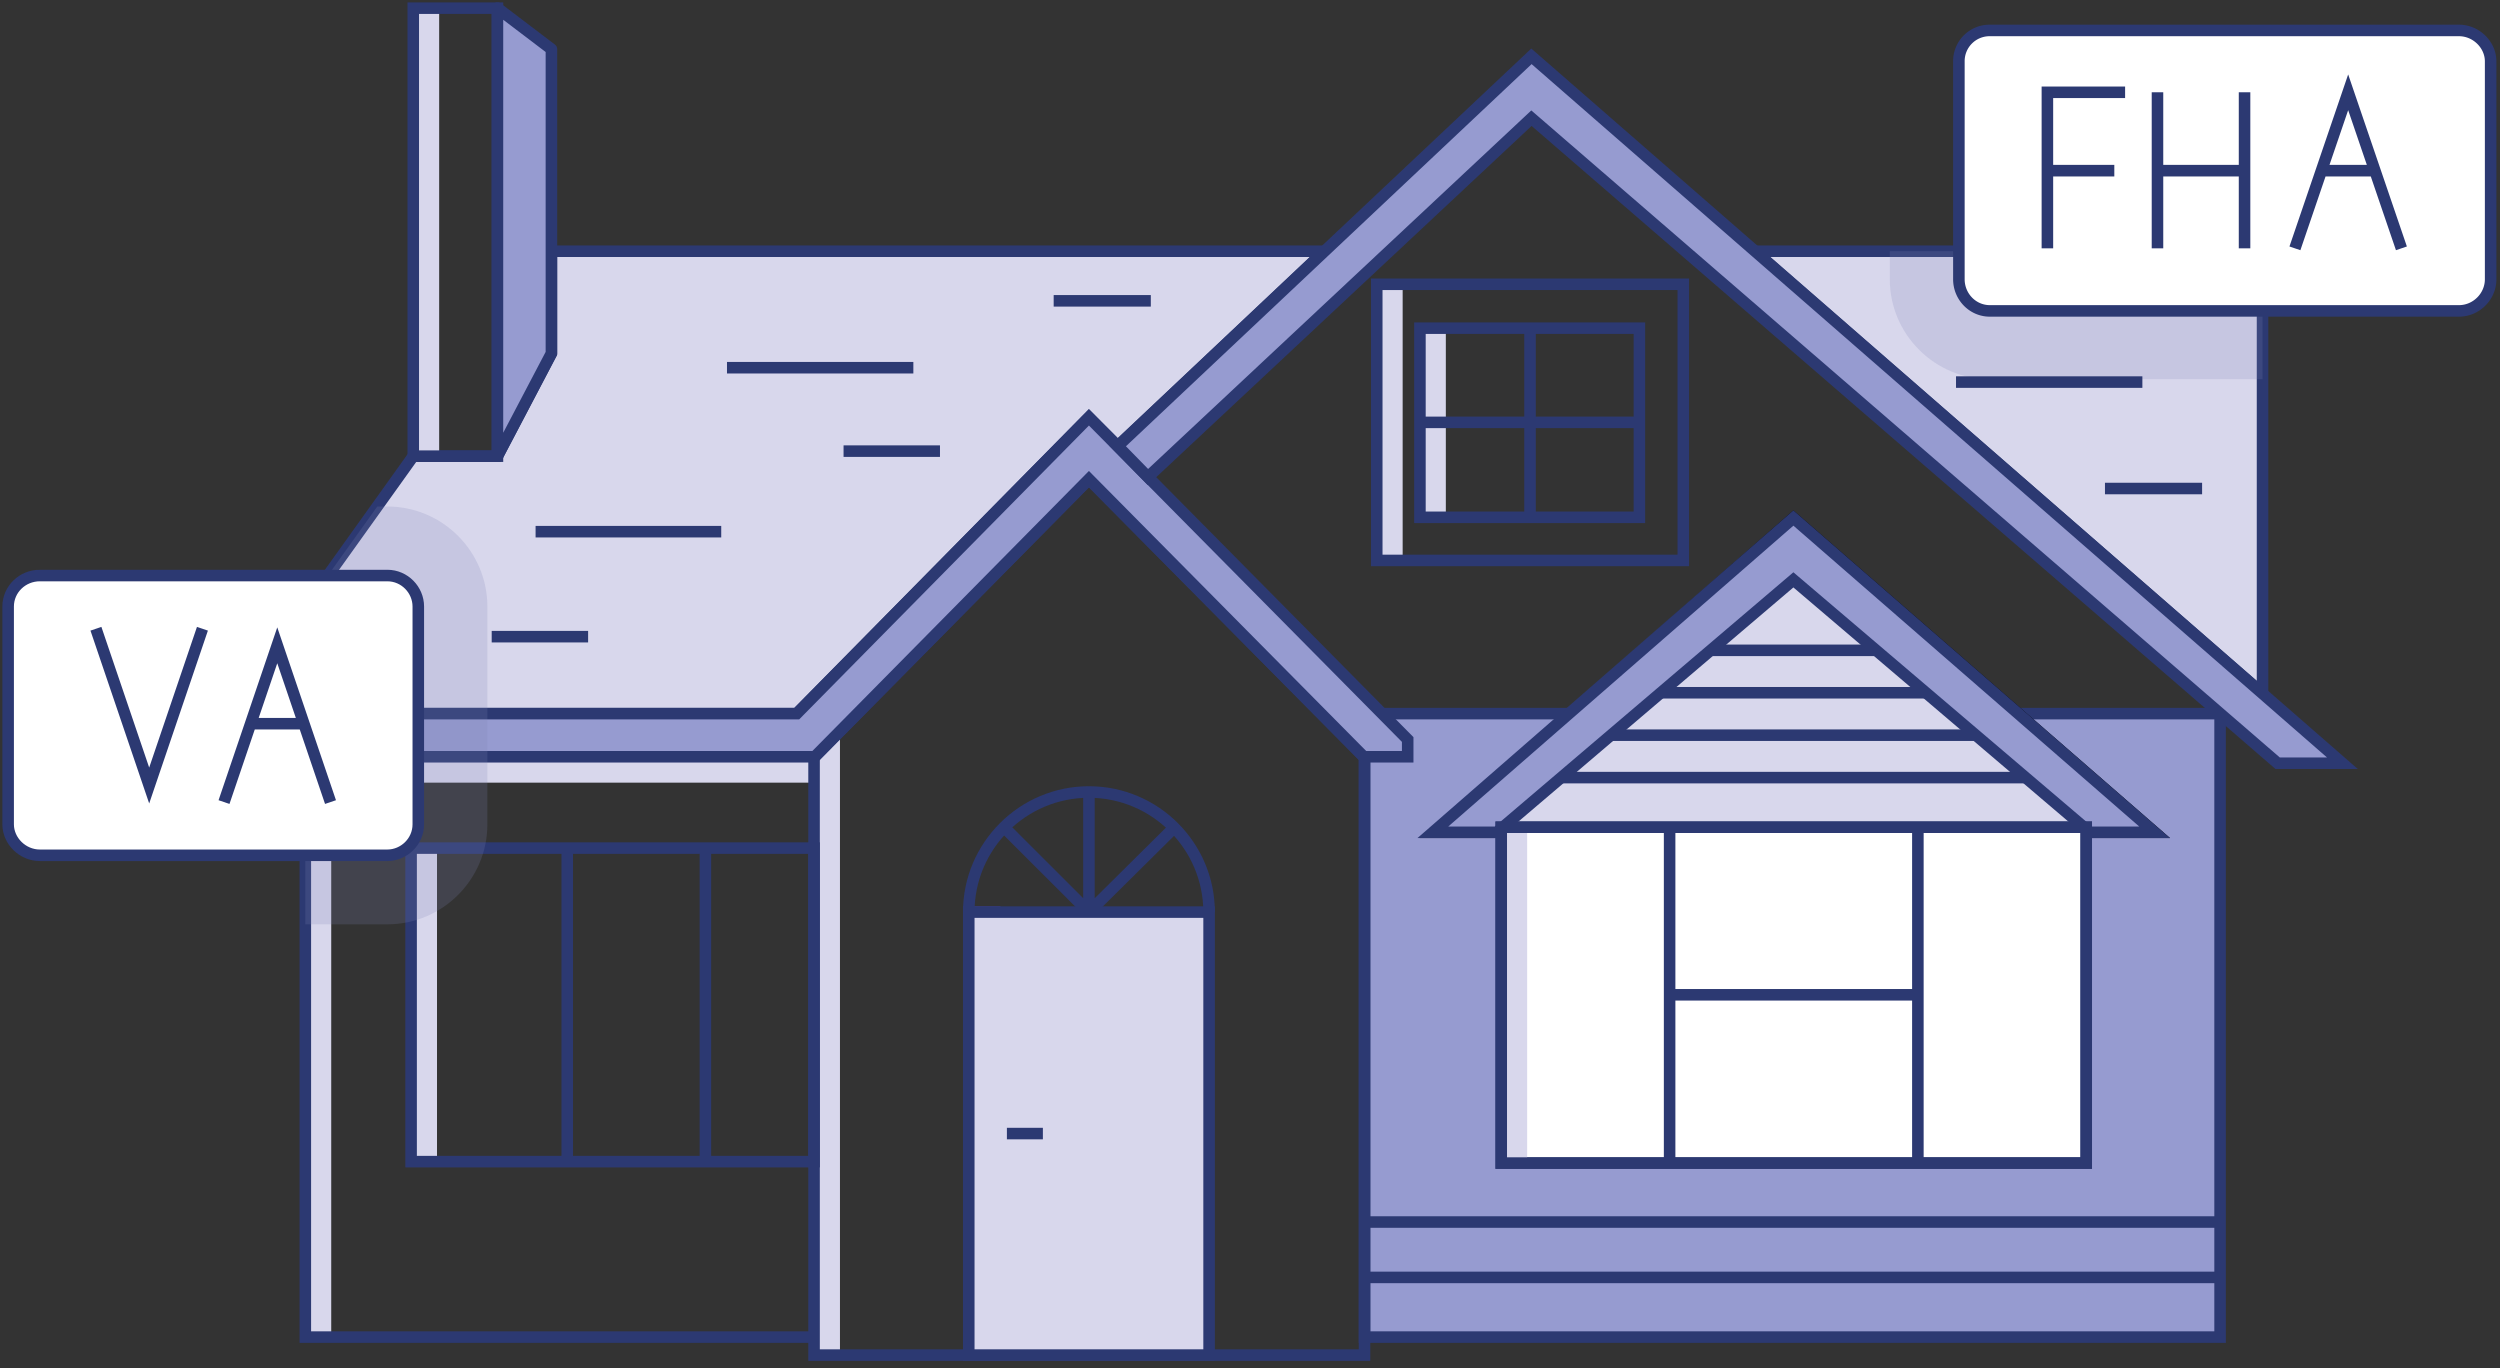 <svg xmlns="http://www.w3.org/2000/svg" width="307" height="168" fill="none"><rect width="100%" height="100%" fill="#333333" stroke="none"/><path d="M40.675 101.231h-3.18v62.965h3.18v-62.965Z" fill="#D8D7EC"></path><path fill-rule="evenodd" clip-rule="evenodd" d="M103.147 166.404V89.928l-3.181 3.002v73.474h3.181Z" fill="#D8D7EC"></path><path d="M99.967 92.93H37.494v3.18h62.473v-3.18ZM172.246 34.91h-3.181v33.912h3.181V34.91ZM177.548 40.298h-3.181v23.225h3.181V40.298Z" fill="#D8D7EC"></path><path fill-rule="evenodd" clip-rule="evenodd" d="M277.84 85.159v-54.31h-62.384l62.384 54.31Z" fill="#D8D7EC" stroke="#2C3972" stroke-width="1.417" stroke-miterlimit="10"></path><path opacity=".2" fill-rule="evenodd" clip-rule="evenodd" d="M277.84 46.656V30.849h-45.772v3.444c0 6.8 5.567 12.275 12.283 12.275h33.489v.088Z" fill="#7D82B4"></path><path fill-rule="evenodd" clip-rule="evenodd" d="M28.127 87.632h69.718l35.875-36.384 3.535 3.533 25.36-23.932H67.713v12.54l-6.627 12.628H50.748L28.127 87.632Z" fill="#D8D7EC" stroke="#2C3972" stroke-width="1.417" stroke-miterlimit="10"></path><path d="M53.93 1h-3.182v55.017h3.181V1ZM53.664 104.146h-3.18v38.502h3.18v-38.502Z" fill="#D8D7EC"></path><path d="M122.145 112.005h-3.181v54.399h3.181v-54.399Z" fill="#D8D7EC" stroke="#423B90" stroke-width="1.417" stroke-miterlimit="10"></path><path d="M272.627 87.632H167.563v76.564h105.064V87.632Z" fill="#969BD0" stroke="#2C3972" stroke-width="1.417" stroke-miterlimit="10"></path><path d="M99.966 166.404h67.597V93.019L133.72 58.843 99.966 93.019v73.385Z" stroke="#2C3972" stroke-width="1.417" stroke-miterlimit="10"></path><path d="M148.477 112.005h-29.513v54.399h29.513v-54.399Z" fill="#D8D7EC" stroke="#2C3972" stroke-width="1.417" stroke-miterlimit="10"></path><path d="M99.967 164.196H37.494V92.93" stroke="#2C3972" stroke-width="1.417" stroke-miterlimit="10"></path><path d="M99.966 104.146H50.483v38.502h49.483v-38.502ZM69.658 104.146v38.502M86.623 104.146v38.502M206.708 34.91h-37.643v33.912h37.643V34.91Z" stroke="#2C3972" stroke-width="1.417" stroke-miterlimit="10"></path><path d="M201.318 40.298h-26.951v23.225h26.951V40.298ZM187.887 40.298v23.225M174.367 51.866h26.951M118.964 112.005c0-8.124 6.627-14.748 14.756-14.748 8.13 0 14.757 6.624 14.757 14.748M61.087 1H50.748v55.017h10.339V1Z" stroke="#2C3972" stroke-width="1.417" stroke-miterlimit="10"></path><path fill-rule="evenodd" clip-rule="evenodd" d="m61.087 1 6.627 5.034v37.355l-6.627 12.628V1Z" fill="#969BD0" stroke="#2C3972" stroke-width="1.417" stroke-miterlimit="10" stroke-linejoin="round"></path><path d="M133.721 112.005V97.257M133.721 112.005l-10.427-10.421M133.721 112.005l10.515-10.421M128.066 139.205h-4.419" stroke="#2C3972" stroke-width="1.417" stroke-miterlimit="10"></path><path fill-rule="evenodd" clip-rule="evenodd" d="M28.127 87.632h69.718l35.875-36.384 39.145 39.563v2.12h-5.39L133.72 58.842 100.054 92.93H28.127v-5.298Z" fill="#969BD0" stroke="#2C3972" stroke-width="1.417" stroke-miterlimit="10"></path><path fill-rule="evenodd" clip-rule="evenodd" d="m188.063 6.917-50.808 47.864 3.711 3.797 47.097-44.066 91.633 79.213h7.952L188.063 6.917Z" fill="#969BD0" stroke="#2C3972" stroke-width="1.417" stroke-miterlimit="10"></path><path fill-rule="evenodd" clip-rule="evenodd" d="M176.224 102.203h88.362l-44.358-38.591-44.004 38.591Z" fill="#D8D7EC" stroke="#000" stroke-width="1.417" stroke-miterlimit="10"></path><path d="M248.857 95.491h-57.17m38.702-15.63h-20.323 20.323Zm6.186 5.21h-32.606 32.606Zm6.097 5.21h-44.888 44.888Z" stroke="#2C3972" stroke-width="1.417" stroke-miterlimit="10"></path><path fill-rule="evenodd" clip-rule="evenodd" d="m175.958 102.203 44.27-38.591 44.358 38.591h-7.953l-36.405-30.997-36.406 30.997h-7.864Z" fill="#969BD0" stroke="#2C3972" stroke-width="1.417" stroke-miterlimit="10"></path><path d="M89.274 45.155h22.886M65.77 65.29h22.797M240.198 46.92h22.886" stroke="#2C3972" stroke-width="1.417" stroke-miterlimit="10"></path><path d="M256.191 101.584h-71.838v41.241h71.838v-41.241Z" fill="#fff" stroke="#2C3972" stroke-width="1.417" stroke-miterlimit="10"></path><path d="M205.029 101.584v41.064M235.515 101.584v41.064M235.514 122.161h-30.485" stroke="#2C3972" stroke-width="1.417" stroke-miterlimit="10"></path><path d="M187.534 101.584h-3.181v41.241h3.181v-41.241Z" fill="#D8D7EC"></path><path d="M256.191 101.584h-71.838v41.241h71.838v-41.241ZM272.627 156.866H167.563M272.627 150.066H167.563M103.589 55.399h11.84M60.38 78.183h11.84M129.391 36.942h11.929M258.489 36.942h11.929M258.489 59.99h11.929" stroke="#2C3972" stroke-width="1.417" stroke-miterlimit="10"></path><path fill-rule="evenodd" clip-rule="evenodd" d="M244.35 3.738h57.613c2.121 0 3.888 1.766 3.888 3.797v26.758c0 2.12-1.767 3.886-3.888 3.886H244.35c-2.12 0-3.799-1.767-3.799-3.886V7.535a3.77 3.77 0 0 1 3.799-3.797Z" fill="#fff" stroke="#2C3972" stroke-width="1.417" stroke-miterlimit="10"></path><path d="M251.42 30.496V11.333h9.543M251.42 20.958h8.218M264.939 30.496V11.333M264.939 20.958h10.692M275.631 30.496V11.333M281.816 30.496l6.539-19.163 6.539 19.163M285.086 20.958h6.627" stroke="#2C3972" stroke-width="1.417" stroke-miterlimit="10"></path><path opacity=".2" fill-rule="evenodd" clip-rule="evenodd" d="M46.33 62.199h1.237c6.804 0 12.282 5.563 12.282 12.275v26.758c0 6.799-5.567 12.275-12.282 12.275H37.493V92.93h-9.366v-5.298L46.33 62.199Z" fill="#7D82B4"></path><path fill-rule="evenodd" clip-rule="evenodd" d="M4.888 70.676h42.68c2.12 0 3.799 1.766 3.799 3.798v26.757c0 2.12-1.767 3.798-3.8 3.798H4.888c-2.12 0-3.888-1.767-3.888-3.798V74.474c0-2.12 1.767-3.798 3.888-3.798Z" fill="#fff" stroke="#2C3972" stroke-width="1.417" stroke-miterlimit="10"></path><path d="m27.509 98.494 6.539-19.252 6.538 19.252M30.778 88.868h6.628M11.78 77.211l6.54 19.252 6.538-19.252" stroke="#2C3972" stroke-width="1.417" stroke-miterlimit="10"></path></svg>